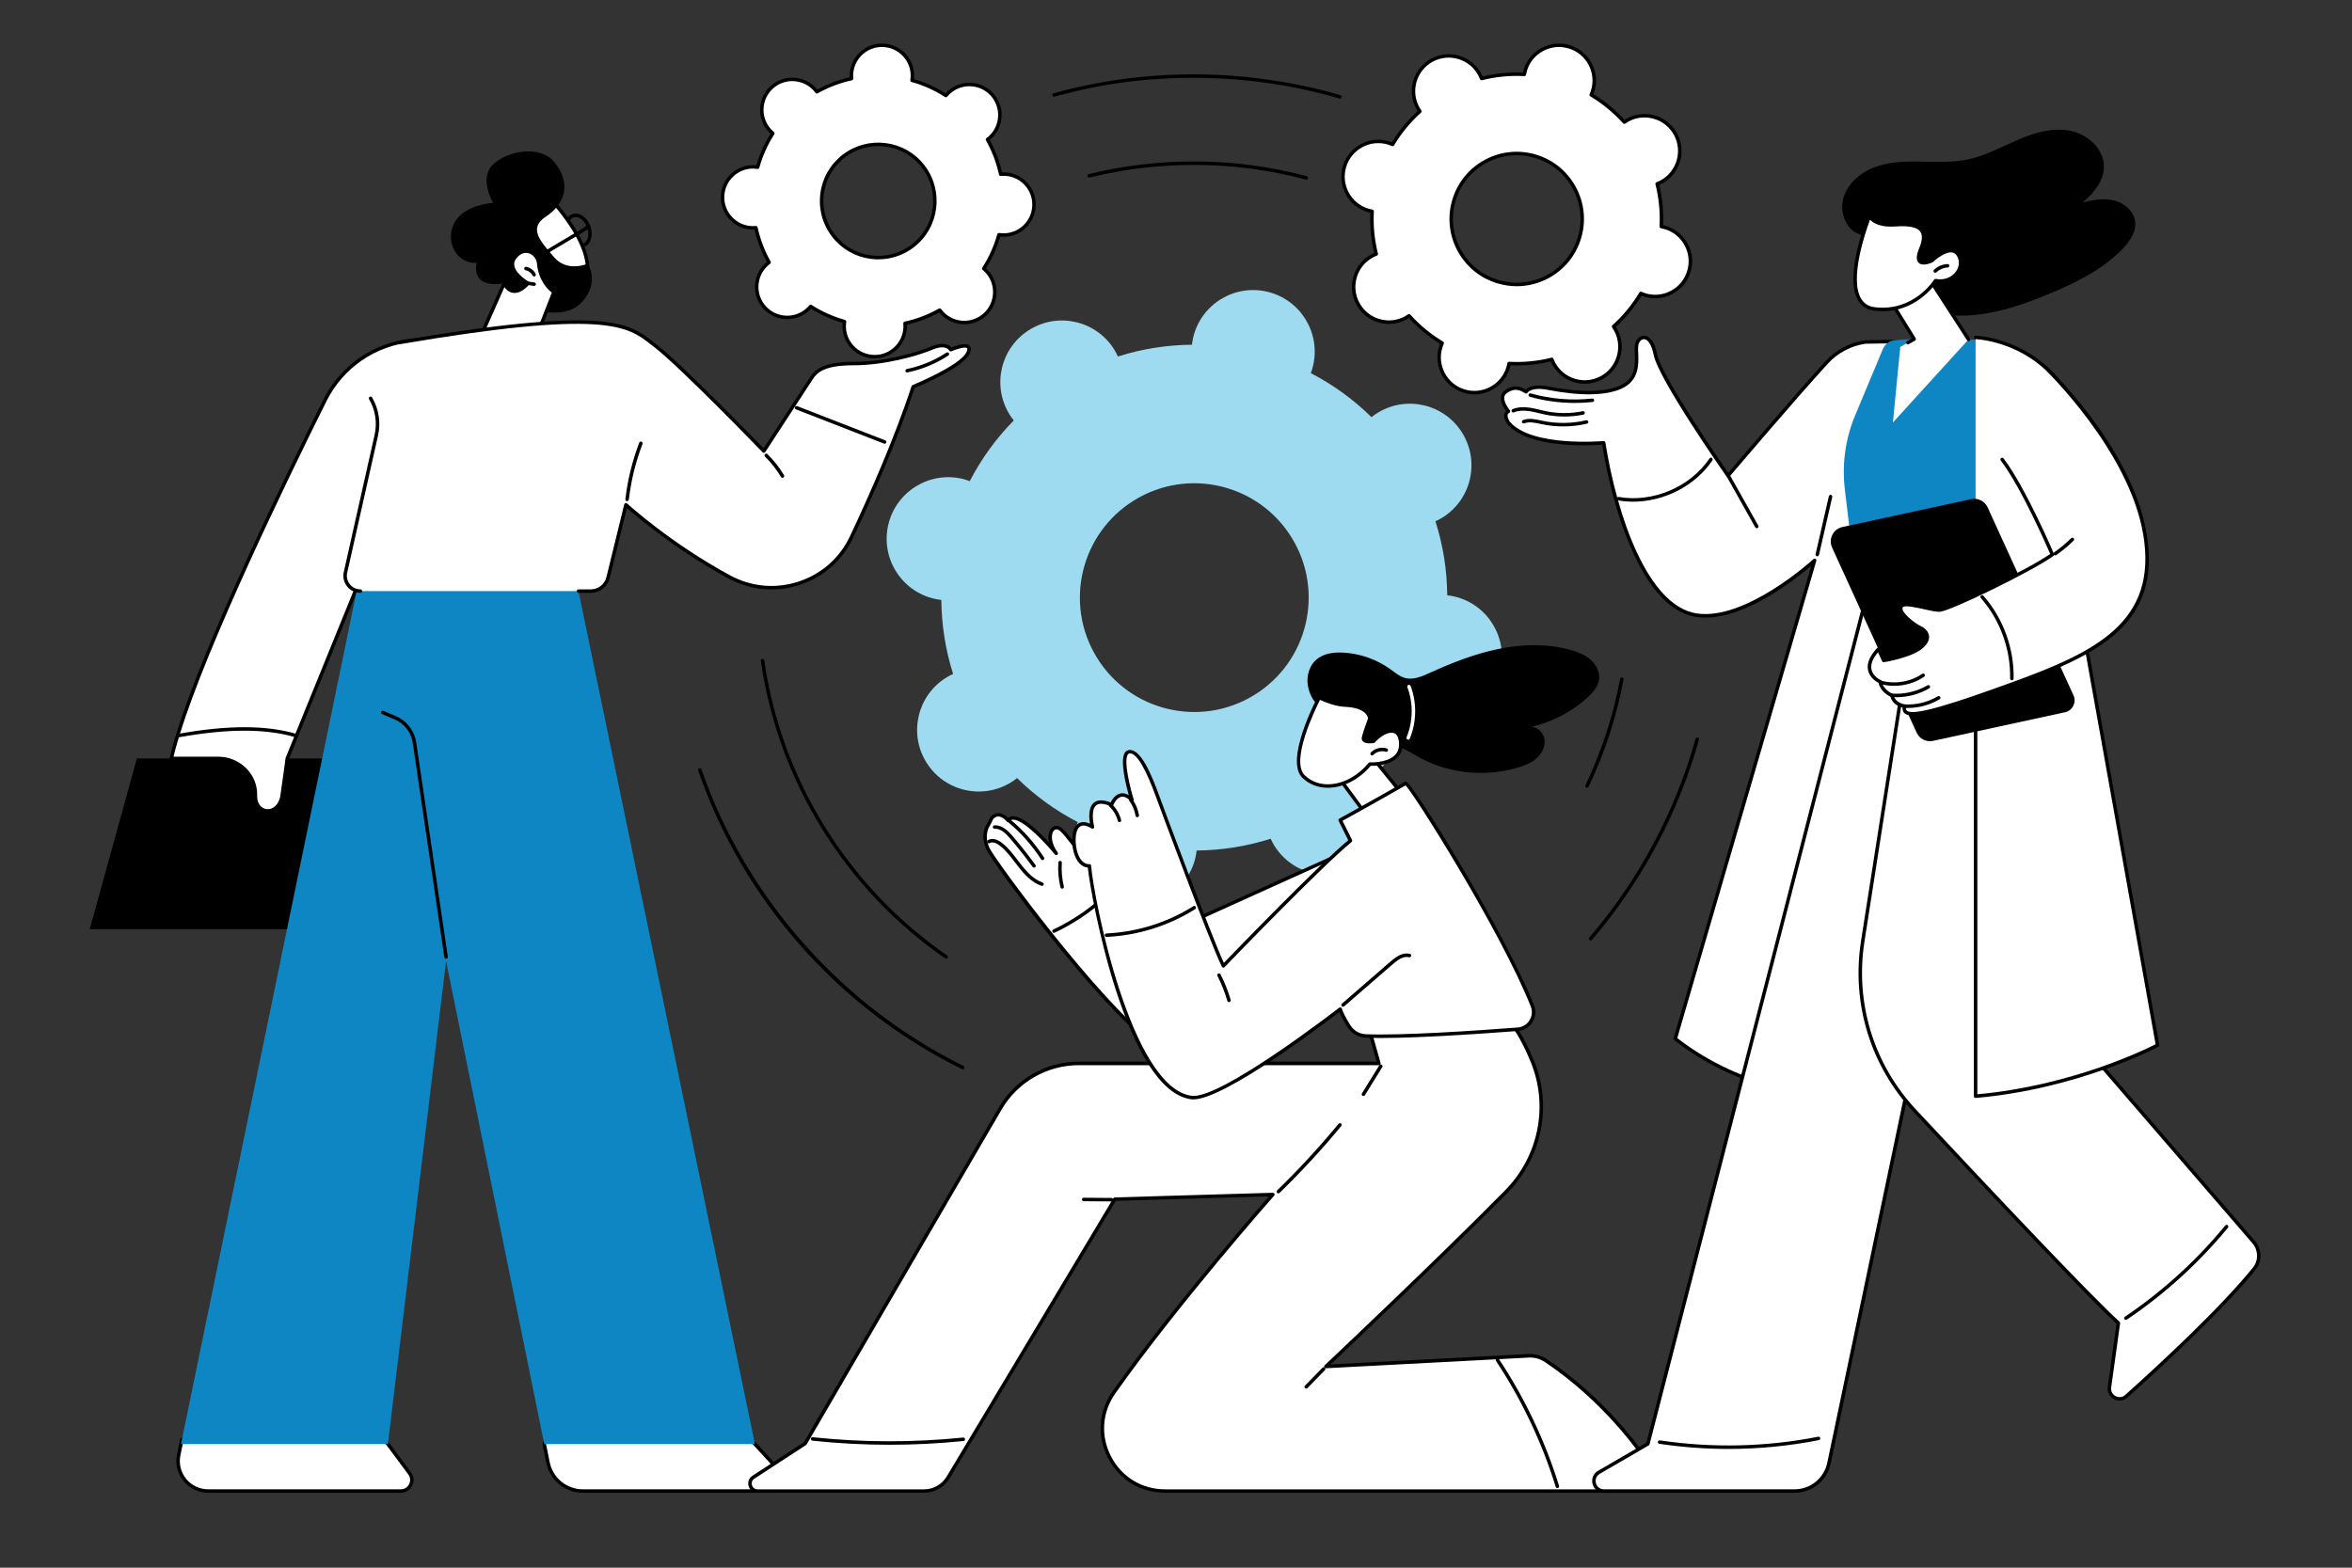 <?xml version="1.0" encoding="UTF-8"?> <svg xmlns="http://www.w3.org/2000/svg" id="Layer_1" data-name="Layer 1" viewBox="0 0 1350 900"><rect x="0" y="0" width="1350" height="900" fill="#333333" stroke="none"/><defs><style> .cls-1 { fill: #9fdbf0; } .cls-2 { fill: #0d86c3; } .cls-3 { fill: #fff; } </style></defs><g id="Cooperation"><g><g><g><path class="cls-3" d="M275.31,207.22l-3.66-11.05s-11.5-3.05-34.75-.84c-21.66,2.06-40.74,15.11-50.44,34.59-23.35,46.88-68.77,140.75-84.6,192.48h68.3l73.7-181.24,31.45-33.94Z"></path><path d="M170.17,423.4h-68.3c-.32,0-.62-.15-.8-.41-.19-.25-.25-.58-.15-.89,15.66-51.16,59.76-142.65,84.66-192.63,9.91-19.89,29.06-33.03,51.24-35.14,23.16-2.21,34.62.74,35.1.87.33.09.59.33.69.65l3.66,11.05c.11.35.03.73-.22.99l-31.33,33.81-73.63,181.07c-.15.38-.52.62-.93.62ZM103.22,421.4h66.27l73.45-180.62c.05-.11.11-.21.19-.3l31.05-33.51-3.29-9.96c-2.48-.54-13.81-2.6-33.88-.69-21.49,2.05-40.04,14.77-49.64,34.04-24.66,49.51-68.19,139.78-84.14,191.04Z"></path></g><polygon points="222.65 533.43 51.5 533.43 78.56 435.42 222.65 435.42 222.65 533.43"></polygon><g><path class="cls-3" d="M98.31,435.42h27.04c10.8,0,20.19,8.05,21.16,18.81.07.79.1,1.59.07,2.4-.37,11.34,13.53,12.43,15.36,0,1.83-12.43,2.93-21.21,2.93-21.21l5.29-13.02c-18.94-5.71-42.38-4.71-68.3,0-1.44,4.71-2.64,9.08-3.55,13.02Z"></path><path d="M153.68,466.55c-.23,0-.45,0-.67-.03-3.72-.33-7.63-3.58-7.42-9.92.02-.75,0-1.51-.07-2.28-.9-10.04-9.76-17.9-20.16-17.9h-27.04c-.3,0-.59-.14-.78-.38-.19-.24-.26-.55-.19-.85.89-3.84,2.09-8.24,3.57-13.09.11-.36.41-.62.78-.69,28.84-5.23,51.33-5.22,68.77.03.27.08.49.27.61.53.12.25.13.55.02.81l-5.25,12.9c-.14,1.14-1.22,9.61-2.91,21.1-1,6.81-5.37,9.77-9.25,9.77ZM99.58,434.42h25.78c11.43,0,21.16,8.66,22.16,19.72.08.85.1,1.7.07,2.53-.16,5.07,2.7,7.6,5.6,7.86,3.13.28,6.9-2.12,7.77-8.04,1.81-12.28,2.91-21.1,2.92-21.19.01-.09.03-.17.07-.25l4.88-12c-16.86-4.81-38.53-4.74-66.18.23-1.23,4.06-2.26,7.8-3.07,11.14Z"></path></g></g><g><g><path class="cls-3" d="M102.58,835.28c-2.2,10.7,5.97,20.72,16.89,20.72h110.56c5.21,0,8.2-5.94,5.1-10.13l-12.48-16.85c-23.79-24.07-72.71-12.17-118.26-2.58l-1.82,8.83Z"></path><path d="M230.03,857h-110.56c-5.51,0-10.66-2.45-14.14-6.72-3.48-4.27-4.84-9.81-3.73-15.2h0l1.82-8.83c.08-.39.38-.69.77-.78,2.25-.47,4.5-.95,6.76-1.43,43.96-9.34,89.42-18.99,112.42,4.29.03.03.06.07.09.11l12.47,16.85c1.66,2.24,1.91,5.19.66,7.68-1.26,2.49-3.77,4.04-6.56,4.04ZM103.56,835.48c-.99,4.8.22,9.74,3.32,13.54,3.1,3.8,7.69,5.98,12.59,5.98h110.56c2.06,0,3.85-1.1,4.78-2.94.93-1.84.75-3.93-.48-5.59l-12.43-16.79c-22.25-22.43-67.13-12.9-110.53-3.69-2.04.43-4.09.87-6.12,1.3l-1.69,8.19Z"></path></g><g><path class="cls-3" d="M433.31,829.03c-31.37-31.07-111.79-26.62-120.92,0l2.17,10.68c1.93,9.48,10.26,16.29,19.94,16.29h111c4.8,0,7.32-5.71,4.07-9.25l-16.25-17.72Z"></path><path d="M445.5,857h-111c-10.11,0-18.9-7.19-20.92-17.09l-2.17-10.68c-.04-.17-.02-.36.03-.52,3.02-8.81,13.54-15.73,29.6-19.49,29.3-6.86,72.09-1.58,92.98,19.1.01.01.02.02.03.04l16.25,17.72c1.77,1.93,2.22,4.63,1.16,7.03-1.06,2.4-3.34,3.9-5.97,3.9ZM313.42,829.1l2.12,10.41c1.83,8.98,9.8,15.49,18.96,15.49h111c1.82,0,3.41-1.04,4.14-2.7.73-1.67.42-3.53-.81-4.88l-16.24-17.7c-20.4-20.18-62.34-25.29-91.09-18.56-15.21,3.56-25.16,9.92-28.07,17.94Z"></path></g><polygon class="cls-2" points="331.27 335.57 205.47 335.57 103.87 829.03 222.65 829.03 256.03 551.77 312.39 829.03 433.31 829.03 331.27 335.57"></polygon><path d="M256.03,550.37c-.49,0-.92-.36-.99-.85l-18.13-123.06c-.88-5.96-4.87-11.12-10.42-13.47l-7.18-3.04c-.51-.22-.75-.8-.53-1.31.22-.51.8-.74,1.31-.53l7.18,3.04c6.18,2.62,10.64,8.38,11.62,15.02l18.13,123.06c.08.55-.3,1.05-.84,1.13-.05,0-.1.01-.15.01Z"></path></g><g><path d="M333.42,142.01c-3.33,0-6.84-2.83-8.44-7.13-.91-2.44-1.08-5-.49-7.21.62-2.33,2.02-4.01,3.93-4.72,3.81-1.42,8.48,1.62,10.4,6.78h0c1.92,5.16.38,10.51-3.44,11.93-.63.24-1.29.35-1.96.35ZM330.42,124.6c-.45,0-.89.08-1.31.23-1.29.48-2.24,1.67-2.69,3.36-.48,1.81-.33,3.94.44,6,1.53,4.12,5.04,6.64,7.83,5.6,2.78-1.04,3.79-5.23,2.26-9.36h0c-1.3-3.5-4.02-5.83-6.52-5.83Z"></path><g><path class="cls-3" d="M314.68,112.47c.32.81,23.74,24.23,22.61,43.93,0,0-20.51,6.3-34.56-18.09-14.05-24.39,11.95-25.84,11.95-25.84Z"></path><path d="M331.35,158.09c-7.42,0-19.99-2.79-29.49-19.28-4.52-7.84-5.48-14.27-2.87-19.1,4.06-7.51,15.16-8.21,15.63-8.24.39-.01.74.18.93.51.12.15.55.65,1.02,1.17,15.08,17.05,22.39,31.62,21.72,43.31-.02.42-.3.78-.7.9-.07.02-2.5.73-6.24.73ZM314.23,113.51c-2.14.23-10.4,1.47-13.47,7.15-2.26,4.18-1.3,9.95,2.84,17.15,12.22,21.21,29.11,18.65,32.73,17.81.3-11.03-6.85-24.87-21.25-41.14-.39-.44-.66-.74-.84-.96Z"></path></g><path d="M306.83,177.49s18.13,6.71,27.79-4.71c9.65-11.42,2.72-21.43,2.72-21.43,0,0-11.68,5.3-19.38-3.77-7.71-9.07-15.01-16.48-4.53-23.31,10.48-6.83,15.17-18.8,4.53-31.47-7.93-9.45-26.43-6.45-34.91,1.56-8.48,8.01,0,22.14,0,22.14,0,0-15.9.71-21.9,10.83-6,10.13.12,24.25,12.48,23.55,0,0-4.47,14.95,15.78,11.77l7.23,18.89,10.19-4.05Z"></path><g><path class="cls-3" d="M275.31,194.52l14.08-31.87s4.36,10.24,13.66,0c0,0-13.19-7.54-7.54-14.84,5.65-7.3,13.15-2.31,13.66,3.3,1.06,11.77,8.77,16.48,8.77,16.48l-9.24,23.55-33.39,3.38Z"></path><path d="M275.31,195.52c-.32,0-.62-.15-.81-.41-.21-.29-.25-.66-.11-.99l14.09-31.87c.16-.36.52-.6.91-.6h0c.4,0,.76.24.91.61.01.03,1.5,3.41,4.37,3.89,2,.33,4.29-.78,6.8-3.3-2.26-1.48-7.33-5.26-8.23-9.8-.41-2.08.08-4.05,1.48-5.85,2.58-3.34,5.96-4.7,9.26-3.74,3.28.96,5.88,4.14,6.19,7.56,1,11.09,8.22,15.68,8.3,15.72.41.25.58.77.41,1.22l-9.24,23.55c-.14.35-.46.59-.83.63l-33.39,3.38s-.07,0-.1,0ZM289.53,164.84l-12.6,28.52,31.08-3.14,8.73-22.25c-2-1.51-7.63-6.6-8.55-16.76-.24-2.63-2.24-5.08-4.76-5.82-2.5-.73-5.03.35-7.11,3.04-1.04,1.34-1.4,2.73-1.1,4.23.96,4.85,8.27,9.08,8.34,9.12.26.15.44.41.49.71.05.3-.04.6-.25.83-3.34,3.68-6.52,5.29-9.46,4.79-2.29-.39-3.88-1.98-4.82-3.28Z"></path></g><path d="M306.59,164.13s-.09,0-.14,0l-3.3-.47c-.55-.08-.93-.58-.85-1.13.08-.55.58-.93,1.13-.85l3.3.47c.55.08.93.58.85,1.13-.07.5-.5.86-.99.86Z"></path><path d="M306.58,158.71c-.37,0-.73-.21-.9-.57-.75-1.55-2.27-2.7-3.97-2.98-.54-.09-.91-.61-.82-1.15.09-.54.6-.92,1.15-.82,2.33.39,4.41,1.96,5.44,4.09.24.5.03,1.09-.47,1.33-.14.07-.29.1-.43.1Z"></path><path d="M310.77,147.54c-.33,0-.65-.16-.84-.45-.3-.46-.17-1.08.29-1.38,3.65-2.39,8.71-5.37,13.6-8.26,4.87-2.87,9.91-5.84,13.51-8.2.46-.3,1.08-.17,1.38.29.3.46.17,1.08-.29,1.38-3.64,2.38-8.7,5.37-13.59,8.25-4.88,2.88-9.91,5.85-13.52,8.21-.17.11-.36.16-.55.16Z"></path></g><g><g><path class="cls-3" d="M227.89,196.85l-29.59,131.77c-1.24,5.5,2.95,10.73,8.59,10.73h132.21c4.72,0,8.83-3.22,9.95-7.81l10.23-41.77s24.5,22.59,59.37,41.43c25.69,13.88,57.73,3.41,70.17-23,11.73-24.91,25.8-57.02,35.37-86.21,0,0,27.32-11.13,31.36-19.22,4.05-8.09-9.83-2.04-9.83-2.04,0,0-2.22-4.58-10.93-.89-8.72,3.69-27.63,8.86-44.91,8.86s-21.57,4.43-24.23,8.57-27.18,41.66-27.18,41.66c0,0-47.77-49.42-62.37-60.54-14.6-11.12-22.46-23.07-148.19-1.55Z"></path><path d="M206.88,340.35c-2.99,0-5.78-1.34-7.65-3.68-1.87-2.34-2.57-5.35-1.91-8.27l17.7-78.79c1.57-7,.44-14.26-3.19-20.45-.28-.48-.12-1.09.36-1.37.48-.28,1.09-.12,1.37.36,3.89,6.63,5.1,14.4,3.42,21.9l-17.7,78.79c-.52,2.33.03,4.72,1.52,6.58,1.49,1.86,3.71,2.93,6.09,2.93.55,0,1,.45,1,1s-.45,1-1,1Z"></path><path d="M339.09,340.35h-7.04c-.55,0-1-.45-1-1s.45-1,1-1h7.04c4.27,0,7.96-2.9,8.98-7.04l10.23-41.77c.08-.34.34-.62.68-.72.34-.1.71-.02.97.22.24.23,24.82,22.72,59.17,41.29,12.2,6.6,26.16,7.85,39.31,3.52,13.12-4.31,23.59-13.57,29.47-26.07,10.66-22.64,25.45-55.95,35.32-86.1.09-.28.3-.5.57-.61.27-.11,27.01-11.08,30.84-18.74.72-1.44.73-2.21.5-2.45-.87-.91-5.37.18-9.04,1.77-.49.21-1.07,0-1.3-.48-.07-.14-2.01-3.63-9.64-.4-8.49,3.59-27.55,8.94-45.3,8.94-16.77,0-20.87,4.19-23.39,8.11-2.63,4.09-26.94,41.29-27.19,41.67-.17.25-.44.42-.74.45-.3.03-.6-.08-.81-.3-.48-.49-47.89-49.49-62.26-60.43-.68-.52-1.34-1.04-2.01-1.55-13.34-10.42-25.93-20.25-145.41.19-.55.09-1.06-.27-1.15-.82-.09-.54.27-1.06.82-1.15,120.34-20.59,133.28-10.49,146.98.2.66.51,1.31,1.03,1.99,1.54,13.4,10.21,55.05,52.97,61.62,59.74,3.99-6.11,24.12-36.91,26.5-40.61,2.81-4.37,7.29-9.03,25.07-9.03s36.19-5.25,44.52-8.79c7.25-3.07,10.5-.78,11.67.58,2.66-1.09,8.51-3.13,10.54-1,.95,1,.9,2.59-.16,4.72-3.93,7.86-27.81,18.01-31.45,19.52-9.91,30.13-24.63,63.31-35.27,85.89-6.12,13-17.01,22.64-30.66,27.12-13.68,4.5-28.2,3.19-40.89-3.66-30.18-16.31-52.87-35.65-58.32-40.46l-9.83,40.15c-1.24,5.04-5.73,8.57-10.92,8.57Z"></path><path d="M359.95,287.71s-.08,0-.12,0c-.55-.06-.94-.56-.88-1.11,1.29-11.1,3.97-22.02,7.97-32.46.2-.52.78-.77,1.29-.58.52.2.77.78.58,1.29-3.94,10.28-6.58,21.04-7.85,31.97-.06.51-.49.88-.99.88Z"></path><path d="M449.15,274.31c-.34,0-.67-.17-.86-.49-2.55-4.27-5.64-8.2-9.19-11.69-.39-.39-.4-1.02-.01-1.41.39-.39,1.02-.4,1.41-.01,3.67,3.6,6.87,7.67,9.51,12.09.28.47.13,1.09-.35,1.37-.16.1-.34.14-.51.14Z"></path><path d="M507.77,254.75c-.12,0-.24-.02-.36-.07l-50.54-19.66c-.51-.2-.77-.78-.57-1.29.2-.52.78-.77,1.29-.57l50.54,19.66c.51.2.77.78.57,1.29-.15.4-.53.64-.93.64Z"></path><path d="M520.67,213.83c-.46,0-.88-.33-.98-.8-.11-.54.24-1.07.78-1.18,8.04-1.65,15.92-4.9,22.77-9.42.46-.3,1.08-.17,1.38.29.3.46.18,1.08-.29,1.38-7.06,4.66-15.18,8.01-23.47,9.71-.07.01-.13.02-.2.02Z"></path></g><g><path class="cls-3" d="M442.02,75.12c.49.52,1.02,1,1.56,1.45-3.91,6.09-6.82,12.65-8.72,19.45-.7-.1-1.4-.18-2.12-.2-9.67-.28-17.73,7.33-18,17-.28,9.67,7.33,17.73,17,18,.72.02,1.43-.02,2.13-.08,1.5,6.89,4.03,13.61,7.59,19.91-.57.42-1.12.86-1.64,1.36-7.03,6.64-7.35,17.72-.71,24.75,6.64,7.03,17.72,7.35,24.75.71.52-.49,1-1.02,1.45-1.56,6.09,3.91,12.65,6.83,19.45,8.72-.1.69-.18,1.4-.2,2.12-.28,9.67,7.33,17.73,17,18,9.67.28,17.73-7.33,18-17,.02-.72-.02-1.43-.08-2.13,6.89-1.5,13.61-4.03,19.91-7.59.42.57.86,1.12,1.36,1.64,6.64,7.03,17.72,7.35,24.75.71,7.03-6.64,7.35-17.72.71-24.75-.5-.52-1.02-1-1.56-1.45,3.91-6.09,6.83-12.65,8.72-19.45.7.1,1.4.18,2.12.2,9.67.28,17.73-7.33,18-17,.28-9.67-7.33-17.73-17-18-.72-.02-1.43.02-2.13.08-1.5-6.89-4.03-13.61-7.59-19.91.57-.42,1.12-.86,1.64-1.36,7.03-6.64,7.35-17.72.71-24.75-6.64-7.03-17.72-7.35-24.75-.71-.52.49-1,1.02-1.45,1.56-6.09-3.91-12.65-6.82-19.45-8.72.1-.69.18-1.4.2-2.12.28-9.67-7.33-17.73-17-18-9.67-.28-17.73,7.33-18,17-.02.72.02,1.43.08,2.13-6.89,1.5-13.61,4.03-19.91,7.59-.42-.57-.86-1.12-1.36-1.64-6.64-7.03-17.72-7.35-24.75-.71-7.03,6.64-7.35,17.72-.71,24.75ZM527.75,93.05c12.33,13.06,11.74,33.63-1.32,45.96-13.06,12.33-33.63,11.74-45.96-1.32-12.33-13.06-11.74-33.63,1.32-45.96,13.06-12.33,33.63-11.74,45.96,1.32Z"></path><path d="M502.06,205.74c-.18,0-.36,0-.55,0-4.94-.14-9.53-2.2-12.93-5.79-3.39-3.59-5.19-8.29-5.04-13.24.01-.43.04-.88.1-1.37-6.39-1.86-12.49-4.6-18.15-8.14-.32.36-.64.68-.96.98-3.59,3.39-8.29,5.17-13.24,5.04-4.94-.14-9.53-2.2-12.93-5.79-7-7.42-6.67-19.16.75-26.16.32-.3.66-.6,1.04-.9-3.21-5.85-5.59-12.1-7.08-18.59-.48.02-.93.03-1.37.02-4.94-.14-9.53-2.2-12.93-5.79-3.39-3.59-5.19-8.29-5.04-13.24.14-4.94,2.2-9.53,5.8-12.93,3.59-3.39,8.31-5.17,13.24-5.04.43.01.89.05,1.37.1,1.86-6.4,4.6-12.49,8.14-18.15-.36-.32-.68-.64-.98-.95-3.39-3.59-5.18-8.3-5.04-13.24.14-4.94,2.2-9.53,5.79-12.93,3.59-3.39,8.27-5.21,13.24-5.04,4.94.14,9.53,2.2,12.93,5.79.3.32.59.66.9,1.04,5.85-3.21,12.1-5.59,18.59-7.08-.03-.48-.03-.93-.02-1.37.29-10.2,8.86-18.25,19.03-17.97,4.94.14,9.53,2.2,12.93,5.79,3.39,3.59,5.18,8.3,5.04,13.24-.01.44-.04.89-.1,1.37,6.39,1.86,12.49,4.6,18.15,8.14.32-.36.64-.68.95-.98,7.42-7.01,19.16-6.67,26.17.75,7,7.42,6.67,19.16-.75,26.16-.32.3-.66.59-1.04.9,3.21,5.85,5.59,12.1,7.08,18.59.48-.03.93-.03,1.37-.02,4.94.14,9.53,2.2,12.93,5.79,3.39,3.59,5.18,8.3,5.04,13.24-.14,4.94-2.2,9.53-5.79,12.93-3.59,3.39-8.28,5.17-13.24,5.04-.44-.01-.88-.04-1.37-.1-1.87,6.39-4.6,12.49-8.14,18.15.36.32.68.64.98.96,3.39,3.59,5.18,8.29,5.04,13.24-.14,4.94-2.2,9.53-5.79,12.93-7.42,7.01-19.16,6.67-26.16-.75-.3-.31-.59-.66-.9-1.04-5.85,3.21-12.09,5.58-18.59,7.08.03.48.03.94.02,1.37-.14,4.94-2.2,9.53-5.79,12.93-3.46,3.27-7.95,5.05-12.69,5.05ZM465.3,174.9c.19,0,.37.05.54.16,5.94,3.81,12.39,6.71,19.17,8.6.49.13.8.61.72,1.11-.11.74-.17,1.4-.19,2-.13,4.41,1.47,8.6,4.5,11.81,3.03,3.21,7.12,5.04,11.53,5.17,4.45.14,8.6-1.47,11.81-4.5,3.21-3.03,5.04-7.12,5.17-11.53.02-.61,0-1.26-.08-2.01-.05-.5.29-.96.78-1.07,6.89-1.5,13.49-4.02,19.64-7.48.44-.25,1-.13,1.3.28.45.61.86,1.1,1.28,1.55,6.25,6.62,16.72,6.92,23.34.67,3.21-3.03,5.04-7.12,5.17-11.53.13-4.41-1.47-8.6-4.5-11.81-.42-.44-.89-.88-1.47-1.37-.39-.32-.47-.88-.2-1.31,3.81-5.94,6.71-12.39,8.6-19.17.13-.49.62-.79,1.11-.72.75.11,1.39.17,2,.19,4.37.12,8.6-1.47,11.81-4.5,3.21-3.03,5.04-7.12,5.17-11.53.13-4.41-1.47-8.6-4.5-11.81-3.03-3.21-7.12-5.04-11.53-5.17-.61-.02-1.26,0-2.01.08-.5.05-.96-.29-1.07-.78-1.5-6.88-4.01-13.49-7.48-19.64-.25-.44-.13-1,.28-1.3.6-.44,1.11-.86,1.55-1.28,6.62-6.25,6.92-16.72.67-23.34-6.25-6.62-16.72-6.92-23.34-.67-.44.42-.89.9-1.36,1.47-.32.39-.88.48-1.31.2-5.94-3.81-12.39-6.71-19.17-8.6-.49-.13-.8-.61-.72-1.11.11-.74.17-1.39.19-2,.13-4.41-1.47-8.6-4.5-11.81-3.03-3.21-7.12-5.04-11.53-5.17-9.1-.26-16.71,6.93-16.98,16.03-.02.61,0,1.27.08,2.01.05.5-.29.96-.78,1.07-6.88,1.5-13.49,4.01-19.64,7.48-.44.25-1,.13-1.3-.28-.44-.6-.86-1.11-1.28-1.55-3.03-3.21-7.12-5.04-11.53-5.17-4.43-.14-8.6,1.47-11.81,4.5-3.21,3.03-5.04,7.12-5.17,11.53-.13,4.41,1.47,8.6,4.5,11.81h0c.42.44.9.89,1.47,1.37.39.32.48.88.2,1.31-3.81,5.94-6.71,12.39-8.6,19.17-.13.49-.61.79-1.11.72-.74-.11-1.39-.17-2-.19-4.41-.14-8.6,1.47-11.81,4.5-3.21,3.03-5.04,7.12-5.17,11.53-.13,4.41,1.47,8.6,4.5,11.81,3.03,3.21,7.12,5.04,11.53,5.17.6.02,1.26,0,2.01-.08.5-.04.96.29,1.07.78,1.5,6.88,4.01,13.49,7.48,19.64.25.44.13,1-.28,1.3-.6.44-1.1.86-1.55,1.28-6.62,6.25-6.92,16.72-.67,23.34,3.03,3.21,7.12,5.04,11.53,5.17,4.43.13,8.6-1.47,11.81-4.5.44-.42.88-.89,1.37-1.47.2-.24.48-.36.77-.36ZM504.13,148.89c-.33,0-.66,0-.99-.01-8.95-.26-17.26-3.98-23.41-10.49-6.14-6.51-9.39-15.02-9.13-23.97.26-8.95,3.98-17.26,10.49-23.41,13.44-12.69,34.69-12.07,47.38,1.36h0c12.69,13.44,12.07,34.69-1.36,47.38-6.27,5.92-14.4,9.14-22.98,9.14ZM504.1,83.87c-7.77,0-15.55,2.84-21.62,8.59-6.12,5.78-9.62,13.59-9.87,22.01-.24,8.41,2.81,16.42,8.59,22.54,5.78,6.12,13.59,9.62,22.01,9.87,8.4.24,16.42-2.81,22.54-8.59,12.63-11.93,13.21-31.91,1.28-44.55-6.19-6.56-14.55-9.87-22.92-9.87Z"></path></g></g></g><g><path class="cls-1" d="M579.4,237.86c.76,1.24,1.61,2.4,2.49,3.51-10.25,10.43-18.72,22.19-25.27,34.84-1.33-.49-2.69-.94-4.11-1.28-18.99-4.54-38.07,7.17-42.61,26.16-4.54,18.99,7.17,38.07,26.16,42.61,1.42.34,2.83.56,4.24.72.12,14.24,2.34,28.56,6.77,42.5-1.29.59-2.57,1.24-3.81,2-16.64,10.22-21.85,31.99-11.63,48.63,10.22,16.64,31.99,21.85,48.63,11.63,1.24-.76,2.4-1.61,3.51-2.49,10.43,10.25,22.19,18.72,34.84,25.27-.49,1.33-.94,2.69-1.27,4.11-4.54,18.99,7.17,38.07,26.16,42.61,18.99,4.54,38.07-7.17,42.61-26.16.34-1.41.56-2.83.72-4.24,14.24-.12,28.56-2.34,42.5-6.77.59,1.29,1.24,2.56,2,3.81,10.22,16.64,31.99,21.85,48.63,11.63,16.64-10.22,21.85-31.99,11.63-48.63-.76-1.24-1.61-2.4-2.49-3.51,10.25-10.43,18.72-22.19,25.27-34.84,1.33.49,2.69.94,4.11,1.28,18.99,4.54,38.07-7.17,42.61-26.16,4.54-18.99-7.17-38.07-26.16-42.61-1.41-.34-2.83-.56-4.24-.72-.12-14.24-2.34-28.56-6.77-42.5,1.29-.59,2.57-1.24,3.81-2,16.64-10.22,21.85-31.99,11.63-48.63-10.22-16.64-31.99-21.85-48.63-11.63-1.24.76-2.4,1.61-3.51,2.49-10.43-10.25-22.19-18.72-34.84-25.27.49-1.33.94-2.69,1.27-4.11,4.54-18.99-7.17-38.07-26.16-42.61-18.99-4.54-38.07,7.17-42.61,26.16-.34,1.42-.56,2.83-.72,4.24-14.24.12-28.56,2.34-42.5,6.77-.59-1.29-1.24-2.56-2-3.81-10.22-16.64-31.99-21.85-48.63-11.63-16.64,10.22-21.85,31.99-11.63,48.63ZM741.45,308.74c18.97,30.9,9.3,71.34-21.6,90.31-30.9,18.97-71.34,9.3-90.31-21.6-18.97-30.9-9.3-71.34,21.6-90.31,30.9-18.97,71.34-9.3,90.31,21.6Z"></path><g><g><path class="cls-3" d="M434.79,856h95.62c5.66,0,10.91-2.97,13.82-7.83l95.65-159.75,90.73-2.67s-54.37,61.39-91.19,113.53c-16.83,23.83.18,56.72,29.35,56.72h273.54c6.14,0,9.87-6.79,6.55-11.95-9.62-14.96-29.51-41.26-61.48-62.9-2.95-1.99-6.47-2.97-10.03-2.78l-116.32,6.12s61.54-57.93,103.42-100.31c19.37-19.6,25.56-48.86,15.25-74.41-3.81-9.42-8.35-18.22-13.52-23.88h-81.66l6.94,24.6h-172.31c-18.56,0-35.71,9.86-45.05,25.9l-111.95,192.31-29.72,19.37c-3.6,2.34-1.94,7.93,2.36,7.93Z"></path><path d="M942.31,857h-273.54c-14.07,0-26.33-7.46-32.8-19.95-6.48-12.5-5.49-26.84,2.64-38.35,33-46.73,80.65-101.53,89.73-111.89l-87.88,2.58-95.37,159.28c-3.07,5.13-8.7,8.32-14.68,8.32h-95.62c-2.41,0-4.41-1.49-5.1-3.8-.69-2.31.17-4.65,2.19-5.97l29.52-19.24,111.83-192.1c9.48-16.28,27.07-26.4,45.91-26.4h170.99l-6.58-23.33c-.09-.3-.02-.62.17-.88.19-.25.48-.4.8-.4h81.66c.28,0,.55.12.74.33,4.69,5.13,9.3,13.27,13.71,24.18,10.42,25.8,4.35,55.43-15.46,75.48-37.2,37.65-90.56,88.17-101.46,98.46l113.6-5.98c3.75-.2,7.53.85,10.64,2.95,32.55,22.03,52.67,49.05,61.76,63.19,1.76,2.73,1.88,6.06.32,8.92-1.56,2.87-4.45,4.58-7.71,4.58ZM730.61,684.75c.39,0,.74.22.91.58.17.36.11.79-.16,1.09-.54.61-54.75,61.95-91.12,113.45-7.69,10.89-8.62,24.45-2.49,36.28,6.12,11.81,17.72,18.87,31.03,18.87h273.54c2.52,0,4.74-1.32,5.95-3.53,1.2-2.2,1.11-4.77-.24-6.88-9.01-14.01-28.95-40.78-61.2-62.62-2.75-1.86-6.09-2.8-9.41-2.61l-116.32,6.12c-.42.01-.81-.22-.97-.61-.16-.39-.07-.83.23-1.12.62-.58,62.01-58.4,103.39-100.28,19.25-19.48,25.15-48.27,15.03-73.33-4.22-10.46-8.61-18.28-13.04-23.25h-79.89l6.58,23.33c.08.3.02.62-.17.88-.19.25-.48.4-.8.4h-172.31c-18.13,0-35.06,9.73-44.18,25.4l-111.95,192.31c-.08.13-.19.25-.32.33l-29.72,19.37c-1.53,1-1.71,2.58-1.37,3.72.34,1.15,1.36,2.37,3.18,2.37h95.62c5.28,0,10.25-2.81,12.96-7.35l95.65-159.75c.18-.29.49-.48.83-.49l90.73-2.67h.03Z"></path></g><path d="M733.76,685.09c-.26,0-.52-.1-.72-.3-.38-.4-.38-1.03.02-1.41,12.41-12.04,24.27-24.9,35.27-38.24.35-.42.98-.49,1.41-.13.43.35.49.98.13,1.41-11.04,13.39-22.96,26.31-35.42,38.4-.19.19-.45.28-.7.28Z"></path><path d="M782.58,629.23c-.18,0-.36-.05-.52-.15-.47-.29-.62-.91-.33-1.38l9.96-16.12c.29-.47.91-.62,1.38-.33.47.29.62.91.33,1.38l-9.96,16.12c-.19.31-.52.47-.85.47Z"></path><path d="M749.76,797.17c-.25,0-.5-.09-.7-.28-.4-.38-.4-1.02-.02-1.41l10-10.28c.39-.4,1.02-.41,1.41-.02.4.38.4,1.02.02,1.41l-10,10.28c-.2.2-.46.3-.72.3Z"></path><path d="M893.92,854.33c-.43,0-.82-.28-.96-.7-7.94-25.63-19.47-49.96-34.29-72.33-.3-.46-.18-1.08.28-1.39.46-.31,1.08-.18,1.39.28,14.92,22.53,26.53,47.04,34.53,72.85.16.53-.13,1.09-.66,1.25-.1.03-.2.04-.3.04Z"></path><path d="M510.56,829.43c-14.79,0-29.57-.78-44.24-2.34-.55-.06-.95-.55-.89-1.1.06-.55.54-.95,1.1-.89,28.61,3.04,57.64,3.1,86.27.19.57-.05,1.04.35,1.1.89.06.55-.34,1.04-.89,1.1-14.08,1.43-28.26,2.15-42.44,2.15Z"></path><path d="M638,689.73h0l-16-.12c-.55,0-1-.46-.99-1.01,0-.55.45-.99,1-.99h0l16,.12c.55,0,1,.46.99,1.01,0,.55-.45.99-1,.99Z"></path></g><g><g><polygon class="cls-3" points="766.48 443.74 786.56 471 806.05 457.37 786.26 432.95 766.48 443.74"></polygon><path d="M786.56,472c-.31,0-.61-.14-.81-.41l-20.09-27.26c-.17-.23-.23-.53-.17-.81.06-.28.24-.52.5-.66l19.79-10.79c.42-.23.95-.13,1.26.25l19.79,24.42c.17.22.25.49.21.77-.04.27-.19.52-.42.68l-19.49,13.63c-.17.12-.37.18-.57.18ZM767.96,444.07l18.83,25.56,17.81-12.46-18.59-22.94-18.05,9.84Z"></path></g><path d="M750.56,392.61c-.55-5.08,1.1-10.52,4.94-13.89,4.14-3.62,10.08-4.37,15.58-4.06,9.72.55,19.27,3.95,27.16,9.66,2.62,1.89,5.15,4.09,8.28,4.91,4.74,1.25,9.64-.9,14.1-2.93,12.67-5.75,25.71-10.9,39.34-13.71,13.63-2.81,27.94-3.2,41.36.49,4.22,1.16,8.43,2.77,11.7,5.68,3.27,2.91,5.45,7.32,4.76,11.64-.64,3.96-3.49,7.17-6.44,9.88-9.1,8.35-20.4,14.28-32.45,17.01,4,.02,7.35,3.79,7.69,7.78.34,3.99-1.82,7.89-4.87,10.48-3.05,2.59-6.89,4.07-10.73,5.19-18.55,5.41-39.25,3.46-56.19-5.84-5.33-2.92-10.62-6.64-16.69-6.85-8.48-.3-16.36,6.38-24.73,4.95-5.59-.96-10.05-5.5-12.42-10.65-1.23-2.67-2-5.52-2.54-8.4-.47-2.47-.28-5.63-1.45-7.84-1.11-2.09-3.05-3.82-4.14-6.04-1.16-2.35-1.97-4.87-2.25-7.48Z"></path><g><path class="cls-3" d="M757.2,400.45s-19,35.94-8.88,45.46c10.44,9.83,27.75,5.32,37.94-7.27,0,0,17.29.97,17.74-10.73.42-10.9-8.3-10.32-15.64-2.34,0,0-6.45,1.08-5.7-2.22s3.6-10.79,3.6-10.79c0,0,0-7.19-14.39-7.79-6.75-.28-14.67-4.31-14.67-4.31Z"></path><path d="M762.13,452.25c-5.59,0-10.57-1.92-14.49-5.61-10.55-9.93,7.9-45.16,8.69-46.66.25-.48.85-.67,1.34-.42.08.04,7.8,3.94,14.26,4.21,15.17.63,15.35,8.46,15.35,8.79,0,.12-.02.24-.07.36-.03.07-2.83,7.47-3.56,10.66-.1.43.03.56.08.62.58.62,2.7.63,4.14.44,4.6-4.88,9.62-7,13.16-5.54,1.59.65,4.21,2.67,3.97,8.85-.11,2.97-1.24,5.45-3.34,7.36-4.69,4.27-12.8,4.39-14.94,4.35-6.07,7.3-14.6,11.97-22.9,12.54-.57.04-1.13.06-1.69.06ZM757.65,401.78c-2.76,5.46-17.26,35.3-8.64,43.41,3.9,3.67,8.98,5.4,14.68,5.02,7.91-.53,16.06-5.09,21.8-12.19.2-.25.54-.38.83-.37.09,0,9.31.46,14-3.82,1.69-1.54,2.59-3.54,2.68-5.96.14-3.68-.83-6.14-2.74-6.93-2.72-1.12-7.21,1.01-11.17,5.31-.15.16-.35.27-.57.31-.77.13-4.67.69-6.26-.99-.42-.44-.86-1.22-.58-2.43.7-3.06,3.09-9.47,3.56-10.72-.12-.98-1.3-6.14-13.42-6.65-5.62-.23-11.88-2.92-14.18-3.99Z"></path></g><path d="M787.55,433.7c-.25,0-.5-.09-.69-.28-.4-.38-.41-1.01-.03-1.41,2.31-2.42,5.99-3.36,9.18-2.33.53.17.81.73.64,1.26-.17.52-.73.82-1.26.64-2.43-.78-5.35-.04-7.11,1.81-.2.21-.46.31-.72.31Z"></path><path class="cls-3" d="M808.26,424.64c-.13,0-.26-.02-.38-.08-.51-.21-.75-.8-.54-1.31,3.76-9.08,3.92-19.55.45-28.74-.2-.52.07-1.09.58-1.29.51-.19,1.09.06,1.29.58,3.65,9.66,3.48,20.67-.47,30.22-.16.38-.53.62-.92.62Z"></path></g><g><g><g><path class="cls-3" d="M637,513.83s-22.66-33.22-27.94-37.56c-5.28-4.35-9.62,4.5-2.79,13.66,0,0-21.73-26.7-27.63-18.94,0,0-4.97-6.24-9.31-1.41l-2.17,4.21s-3.88,5.59,0,13.66c3.88,8.07,62.09,86.77,92.82,110.21,30.73,23.44,138.15-83.51,138.15-83.51l-20.18-27.63-112.76,50.99-28.18-23.67Z"></path><path d="M671.1,601.99c-4.56,0-8.54-1.1-11.74-3.54-31.12-23.74-89.08-102.16-93.12-110.57-3.92-8.14-.41-13.92.04-14.6l2.15-4.16c.04-.08.09-.15.15-.21,1.34-1.49,2.86-2.2,4.57-2.16,2.4.07,4.46,1.75,5.52,2.8.78-.62,1.73-.95,2.81-.96.03,0,.06,0,.09,0,5.71,0,14.92,8.94,20.57,15.09-.88-3.64-.2-6.78,1.52-8.42,1.28-1.22,3.55-1.8,6.05.26,5.22,4.3,26.36,35.18,28.05,37.66l27.6,23.18,112.19-50.73c.43-.19.94-.06,1.22.32l20.18,27.63c.29.4.25.95-.1,1.3-3.96,3.94-88.02,87.13-127.73,87.14ZM570.15,470.15l-2.11,4.09s-.04.08-.07.11c-.14.21-3.48,5.25.08,12.66,3.31,6.89,61.7,86.34,92.53,109.85,28.52,21.74,127.49-74.24,136.23-82.82l-19.19-26.28-112.02,50.66c-.35.16-.76.1-1.06-.15l-28.18-23.67c-.07-.06-.13-.13-.18-.2-.23-.33-22.64-33.15-27.75-37.36-.75-.62-2.2-1.5-3.4-.35-1.81,1.73-2.11,7.08,2.04,12.64.33.44.24,1.05-.19,1.39-.43.33-1.05.27-1.39-.16-4.54-5.57-17.65-19.98-23.92-19.98-.02,0-.04,0-.07,0-.9.01-1.56.34-2.07,1.02-.19.25-.48.39-.78.39-.3.01-.6-.13-.79-.38-.02-.03-2.27-2.8-4.78-2.87-1.06-.04-2.02.43-2.93,1.41Z"></path></g><path d="M598.08,508.59c-.11,0-.22-.02-.33-.06-5.66-2-9.79-6.55-13.09-10.74-.69-.88-1.37-1.77-2.05-2.66-2.61-3.43-5.31-6.98-8.69-9.63-.84-.66-3.75-2.72-5.84-1.47-.48.28-1.09.13-1.37-.35-.28-.47-.13-1.09.35-1.37,2.18-1.3,5.13-.71,8.1,1.62,3.59,2.81,6.36,6.46,9.05,9.99.67.88,1.34,1.77,2.03,2.63,3.12,3.96,7,8.26,12.18,10.09.52.18.79.76.61,1.28-.15.41-.53.67-.94.67Z"></path><path d="M609.66,510.18c-.45,0-.86-.31-.97-.76-1.14-4.67-1.55-9.48-1.21-14.28.04-.55.53-.98,1.07-.93.55.04.97.52.93,1.07-.32,4.59.07,9.19,1.16,13.66.13.54-.2,1.08-.73,1.21-.08.02-.16.03-.24.03Z"></path><path d="M593.51,498.09c-.31,0-.61-.14-.81-.41-4.05-5.55-8.38-11.02-12.86-16.25-2.6-3.04-5.52-5.83-8.92-5.66-.56.03-1.02-.4-1.04-.95-.03-.55.4-1.02.95-1.04,4.31-.18,7.74,3.1,10.53,6.36,4.52,5.27,8.88,10.78,12.96,16.38.33.45.23,1.07-.22,1.4-.18.13-.38.19-.59.19Z"></path><path d="M598.41,493.79c-.33,0-.65-.16-.84-.46-5.32-8.21-11.86-15.53-19.43-21.74-.43-.35-.49-.98-.14-1.41.35-.43.98-.49,1.41-.14,7.73,6.34,14.4,13.81,19.83,22.2.3.46.17,1.08-.29,1.38-.17.11-.36.16-.54.16Z"></path><path d="M604.97,535.55c-.38,0-.73-.21-.9-.57-.24-.5-.02-1.1.47-1.33,10.15-4.82,19.56-11.05,27.95-18.52.41-.37,1.04-.33,1.41.08.37.41.33,1.04-.08,1.41-8.54,7.6-18.1,13.93-28.43,18.83-.14.07-.28.1-.43.1Z"></path></g><path d="M625.18,497.45c-.49,0-.91-.36-.99-.85-.62-4.17-.82-8.42-.59-12.62.03-.55.49-.99,1.05-.94.55.03.97.5.94,1.05-.23,4.07-.04,8.18.57,12.22.08.55-.29,1.06-.84,1.14-.05,0-.1.01-.15.01Z"></path><g><g><path class="cls-3" d="M769.25,470.82s20.02-11,37.56-21.1c1.99-1.14,55.3,83.88,72.75,127.74,2.45,6.17-1.8,12.94-8.41,13.44-21.96,1.67-66.73,4.75-87.32,3.85-3.91-.17-7.47-2.28-9.54-5.6-2.04-3.26-4.37-7.33-5.03-9.81,0,0-68.3,53.09-85.45,50.76-36.64-4.97-57.32-117.3-58.5-133,0,0-4.87.78-7.55-6.54s-2.33-22.89,9.31-15.79c0,0-5.3-19.85,10.94-12.77,0,0,3.88-10.45,11.72-2.79,0,0-8.27-26.86-1.55-27.63,6.72-.77,13.82,18.78,16.45,26.08,2.64,7.3,30.73,82.73,37.56,96.86,0,0,56.19-58.36,72.96-71.87l-5.9-11.82Z"></path><path d="M684.91,631.17c-.44,0-.85-.03-1.25-.08-37.46-5.09-57.56-116.65-59.28-132.99-1.79-.15-5.4-1.24-7.58-7.2-1.89-5.17-2.4-14.46,1.61-17.75,1.32-1.08,3.59-1.89,7.22-.27-.55-3.23-1.05-9.23,2.16-11.99,2.12-1.83,5.37-1.89,9.68-.19.76-1.55,2.58-4.49,5.55-5.16,1.57-.36,3.19-.03,4.86.96-1.75-6.3-5.08-20.04-2.24-24.39.58-.89,1.41-1.42,2.4-1.53,6.69-.79,12.86,13.88,17.51,26.73,2.98,8.24,29.32,78.86,36.91,95.46,7.57-7.83,55.37-57.19,71.42-70.4l-5.54-11.1c-.24-.48-.06-1.06.41-1.32.2-.11,20.22-11.11,37.55-21.09.28-.16.62-.19.94-.08,3.95,1.37,56.53,86.32,73.24,128.31,1.29,3.23.97,6.78-.88,9.73-1.85,2.96-4.91,4.81-8.39,5.08-23.94,1.82-67.14,4.74-87.44,3.85-4.22-.18-8.09-2.45-10.35-6.07-2.29-3.67-3.86-6.58-4.68-8.69-9.01,6.93-65.91,50.18-83.84,50.18ZM625.29,496.09c.23,0,.45.08.63.22.21.17.35.43.37.7,1.41,18.63,22.76,127.35,57.64,132.09,16.52,2.28,84.02-50.03,84.7-50.56.27-.21.62-.26.93-.16.32.11.56.37.65.69.51,1.91,2.21,5.21,4.91,9.54,1.91,3.06,5.18,4.97,8.74,5.13,20.19.88,63.3-2.03,87.21-3.85,2.84-.22,5.34-1.73,6.84-4.14,1.5-2.41,1.76-5.3.72-7.93-17.14-43.08-66.47-121.35-71.84-126.94-15.2,8.74-32.27,18.17-36.22,20.35l5.47,10.96c.21.42.1.93-.27,1.22-16.52,13.31-72.3,71.2-72.86,71.78-.23.24-.55.35-.88.29-.32-.05-.6-.26-.74-.55-7.1-14.68-35.8-91.97-37.6-96.96-6.27-17.32-11.46-25.86-15.4-25.42-.4.05-.69.24-.95.64-2.55,3.9,1.55,19.88,3.35,25.7.13.44-.05.91-.43,1.15-.39.24-.89.18-1.22-.14-2.03-1.98-3.9-2.8-5.55-2.43-2.45.55-4.1,3.69-4.54,4.86-.1.26-.29.46-.55.57-.25.11-.54.11-.79,0-4-1.74-6.85-1.91-8.49-.51-2.87,2.47-1.75,9.57-1.08,12.1.1.4-.04.81-.37,1.06-.33.25-.77.27-1.12.05-3.04-1.85-5.34-2.16-6.85-.92-3.13,2.57-2.69,10.91-1,15.52,2.33,6.38,6.3,5.92,6.46,5.9.05,0,.09,0,.14,0Z"></path></g><path d="M705.41,575.3c-.43,0-.83-.29-.96-.72-1.42-4.92-3.32-9.73-5.65-14.29-.25-.49-.06-1.09.43-1.35.49-.26,1.09-.06,1.35.43,2.39,4.67,4.34,9.6,5.79,14.65.15.53-.15,1.09-.68,1.24-.09.03-.19.04-.28.04Z"></path><path d="M770.9,577.94c-.28,0-.56-.12-.76-.34-.36-.42-.32-1.05.1-1.41l27.66-23.99c3.46-3,7.22-5.63,11.35-4.61.54.13.86.67.73,1.21-.13.54-.69.86-1.21.73-3.24-.8-6.51,1.53-9.56,4.18l-27.66,23.99c-.19.16-.42.24-.66.24Z"></path><path d="M635.12,537.89c-.53,0-.97-.42-1-.95-.03-.55.4-1.02.95-1.05,17.67-.83,34.92-6.24,49.88-15.66.47-.29,1.08-.15,1.38.31.29.47.15,1.08-.31,1.38-15.26,9.6-32.85,15.12-50.86,15.96-.02,0-.03,0-.05,0Z"></path><path d="M642.55,472c-.45,0-.86-.3-.97-.76-.78-3.14-2.52-6.07-4.9-8.27-.41-.38-.43-1.01-.06-1.41.38-.41,1.01-.43,1.41-.06,2.66,2.46,4.6,5.74,5.48,9.25.13.54-.19,1.08-.73,1.21-.08.02-.16.03-.24.03Z"></path><path d="M652.76,469.16c-.48,0-.91-.35-.99-.84-.49-3.06-1.71-6-3.53-8.5-.33-.45-.23-1.07.22-1.4.45-.33,1.07-.23,1.4.22,2,2.76,3.35,5.99,3.88,9.36.09.55-.29,1.06-.83,1.14-.05,0-.11.01-.16.01Z"></path></g></g></g><g><g><g><path class="cls-3" d="M1051.13,629.32s-46.95.33-89.56-32.99l80-274.61s-39.12,36.05-68.09,31.4c-28.97-4.65-46.46-57.39-53.01-98.92,0,0-41.53,3.83-54.65-11.48,0,0-3.41-4.85,0-6.56,0,0-6.48-7.66-1.58-11.22s8.46-2.03,11.68,0c0,0,2.28-4.1,12.49-2.14s29.37,4.93,41.75-.53c12.37-5.47,8.48-18.01,9.15-23.77.68-5.76,8.14-8.64,10.85,5.09,2.71,13.73,41.7,69.5,41.7,69.5,0,0,37.26-43.87,56.57-65,5.82-6.37,13.67-10.52,22.21-11.75l18.67-.29-38.18,433.28Z"></path><path d="M1051.12,630.32c-1.25,0-48.13-.33-90.16-33.2-.32-.25-.46-.67-.34-1.07l79.03-271.3c-8.62,7.4-36.68,29.78-60.75,29.79-1.89,0-3.75-.14-5.57-.43-13.5-2.17-25.5-14.34-35.66-36.19-10.5-22.6-15.77-48.59-18.04-62.64-6.41.49-42.21,2.51-54.57-11.9-.29-.4-2.26-3.29-1.64-5.76.16-.65.49-1.21.97-1.66-1.14-1.57-3.31-5.03-2.94-8.13.18-1.51.92-2.75,2.2-3.68,4.9-3.56,8.71-2.46,12.07-.49,1.32-1.26,4.84-3.37,12.89-1.82,18.54,3.57,32.39,3.41,41.16-.47,9.13-4.03,8.8-11.98,8.55-18.37-.07-1.77-.13-3.31.02-4.61.38-3.19,2.52-5.57,5.1-5.67,1.67-.08,5.79.85,7.73,10.68,2.44,12.33,35.41,60.28,40.8,68.05,5.65-6.64,38.26-44.9,55.75-64.04,5.96-6.52,14.06-10.8,22.81-12.07.04,0,.08,0,.13,0l18.67-.29c.29-.04.56.11.75.32.19.21.29.49.26.77l-38.18,433.28c-.04.51-.47.91-.99.91h-.02ZM1051.13,629.32h0,0ZM962.72,595.96c38.48,29.81,80.81,32.16,87.5,32.35l38-431.24-17.5.27c-8.27,1.21-15.92,5.26-21.55,11.43-19.08,20.87-56.17,64.53-56.55,64.97-.2.24-.5.38-.81.35-.31-.01-.59-.17-.77-.43-1.6-2.28-39.14-56.1-41.86-69.88-1.32-6.69-3.74-9.07-5.6-9.07-.03,0-.06,0-.09,0-1.56.06-2.93,1.74-3.19,3.91-.13,1.14-.08,2.6,0,4.29.25,6.25.64,15.7-9.74,20.28-9.15,4.04-23.4,4.24-42.34.6-9.22-1.78-11.42,1.62-11.44,1.66-.14.23-.37.4-.63.46-.26.06-.54.03-.77-.12-2.99-1.89-6.05-3.31-10.56-.04-.82.6-1.28,1.35-1.39,2.3-.32,2.69,2.16,6.3,3.15,7.46.2.23.28.55.22.85-.06.3-.26.56-.53.69-.5.25-.79.58-.91,1.04-.34,1.34.84,3.42,1.27,4.05,12.58,14.66,53.33,11.09,53.74,11.06.53-.06,1,.32,1.08.84,6.7,42.46,24.39,93.63,52.18,98.09,28.17,4.53,66.87-30.79,67.25-31.15.33-.3.82-.35,1.21-.11.38.24.56.7.43,1.13l-79.81,273.96Z"></path></g><path d="M937.43,288.01c-2.89,0-5.78-.24-8.62-.74-.54-.09-.91-.61-.81-1.16.1-.54.61-.9,1.16-.81,19.53,3.4,40.94-5.68,52.06-22.1.31-.46.93-.58,1.39-.27.46.31.58.93.27,1.39-9.92,14.66-27.74,23.69-45.43,23.69Z"></path><path d="M1008.36,303.25c-.35,0-.69-.18-.87-.51l-16.16-28.72c-.27-.48-.1-1.09.38-1.36.48-.27,1.09-.1,1.36.38l16.15,28.72c.27.48.1,1.09-.38,1.36-.16.09-.32.13-.49.13Z"></path><path d="M897.25,244.8c-4.09,0-8.17-.41-12.16-1.24l-1.13-.24c-3.1-.67-6.29-1.36-9.05-.28-.52.2-1.09-.05-1.3-.57-.2-.51.05-1.09.57-1.3,3.32-1.3,6.82-.54,10.2.19l1.12.24c8.18,1.7,16.81,1.59,24.95-.32.54-.12,1.08.21,1.2.75.13.54-.21,1.08-.75,1.2-4.46,1.04-9.06,1.57-13.65,1.57Z"></path><path d="M903.99,231.33c-8.76,0-17.57-1.2-25.93-3.55-.53-.15-.84-.7-.69-1.23.15-.53.71-.84,1.23-.69,11.37,3.2,23.57,4.22,35.32,2.94.53-.06,1.04.34,1.1.89.06.55-.34,1.04-.89,1.1-3.35.36-6.75.54-10.15.54Z"></path><path d="M897.92,239.13c-3.71,0-7.42-.37-11.03-1.12-1.16-.24-2.31-.52-3.46-.8-1.87-.45-3.79-.91-5.7-1.19-3.5-.5-6.37-.27-8.77.72-.51.21-1.09-.03-1.31-.54-.21-.51.03-1.09.54-1.31,2.74-1.13,5.95-1.41,9.82-.85,2,.29,3.97.76,5.88,1.23,1.13.27,2.26.54,3.4.78,6.92,1.43,14.24,1.44,21.17.02.55-.11,1.07.24,1.18.78.11.54-.24,1.07-.78,1.18-3.58.73-7.26,1.1-10.94,1.1Z"></path><path d="M1043.08,319.38c-.07,0-.15,0-.22-.03-.54-.12-.87-.66-.75-1.2l7.62-33.29c.12-.54.66-.88,1.2-.75.54.12.87.66.75,1.2l-7.62,33.29c-.11.46-.52.78-.97.78Z"></path></g><g><g><g><path class="cls-3" d="M920.65,856h109.49c9.51,0,17.71-6.66,19.66-15.97l101.35-484.16-78.33-19.39-126.97,492.44-28.11,16.33c-5.09,2.96-2.99,10.75,2.9,10.75Z"></path><path d="M1030.14,857h-109.49c-3.15,0-5.71-1.96-6.53-5.01-.82-3.04.41-6.03,3.13-7.61l27.74-16.12,126.86-492.03c.14-.53.68-.85,1.21-.72l78.33,19.39c.52.13.85.65.74,1.18l-101.35,484.16c-2.03,9.71-10.71,16.76-20.64,16.76ZM1073.54,337.69l-126.72,491.48c-.07.26-.24.48-.47.61l-28.11,16.33c-2.33,1.35-2.64,3.73-2.21,5.36.44,1.63,1.91,3.53,4.6,3.53h109.49c8.98,0,16.84-6.38,18.68-15.17l101.16-483.22-76.43-18.92Z"></path></g><path d="M992.13,831.83c-13.25,0-26.51-.98-39.71-2.94-.55-.08-.92-.59-.84-1.14.08-.55.59-.92,1.14-.84,30.28,4.5,60.85,3.8,90.88-2.09.55-.11,1.07.25,1.17.79.11.54-.25,1.07-.79,1.17-17.16,3.36-34.5,5.05-51.85,5.05Z"></path></g><g><path class="cls-3" d="M1096.94,362.5l-27.77,177.85c-5.52,35.36,5.52,71.28,29.95,97.44,40.53,43.39,100.54,107.14,116.78,121.74l-5.12,36.86c-.75,5.41,5.64,8.82,9.71,5.18,18.52-16.6,54.11-49.42,73.36-73.15,3.64-4.49,3.5-10.96-.28-15.33l-120.73-139.84v-194.68l-75.9-16.06Z"></path><path d="M1216.6,804.08c-1.1,0-2.21-.27-3.23-.82-2.57-1.37-3.98-4.12-3.57-7.01l5.05-36.33c-16.36-14.84-72.25-74.12-116.45-121.45-24.8-26.55-35.81-62.37-30.21-98.27l27.77-177.85c.04-.27.19-.51.42-.67.23-.16.51-.21.77-.16l75.9,16.06c.46.1.79.51.79.98v194.31l120.49,139.56c4.12,4.77,4.24,11.75.3,16.62-19.15,23.61-54.25,56.04-73.47,73.27-1.3,1.16-2.92,1.76-4.56,1.76ZM1097.77,363.7l-27.6,176.81c-5.51,35.29,5.31,70.5,29.69,96.6,44.54,47.68,100.94,107.5,116.72,121.68.25.22.37.55.32.88l-5.12,36.86c-.34,2.48,1.08,4.19,2.53,4.96,1.45.77,3.66,1,5.52-.67,19.18-17.19,54.19-49.54,73.25-73.04,3.33-4.11,3.22-10.02-.26-14.05l-120.73-139.84c-.16-.18-.24-.41-.24-.65v-193.87l-74.08-15.67Z"></path></g><path d="M1220.24,757.75c-.32,0-.64-.15-.83-.44-.31-.46-.19-1.08.27-1.39,21.61-14.61,40.98-32.23,57.57-52.37.35-.43.98-.49,1.41-.14.43.35.49.98.14,1.41-16.71,20.29-36.22,38.03-57.99,52.75-.17.12-.37.17-.56.17Z"></path></g><g><path class="cls-2" d="M1154.01,214.04l-10.86-18.41s-27.97-2.3-55.25-.41c-3.16.22-5.93,2.2-7.15,5.13l-15.95,38.17c-5.58,13.36-7.62,27.93-5.91,42.3l4.47,37.57,95.83,4.71-5.19-109.05Z"></path><path class="cls-3" d="M1133.95,629.32V193.71s34.19.76,53.58,33.89c17.72,30.28,17.88,90.78,17.88,90.78l-15.71,9.42,48.69,272.26s-45.15,24.14-104.44,29.27Z"></path><path d="M1133.95,630.32c-.25,0-.49-.09-.68-.26-.21-.19-.32-.46-.32-.74v-219.54c0-.55.45-1,1-1s1,.45,1,1v218.44c54.09-4.91,96.64-25.82,102.33-28.72l-48.56-271.53c-.07-.41.11-.82.47-1.03l15.21-9.13c-.08-6.21-1.27-61.56-17.74-89.71-18.86-32.23-52.4-33.38-52.74-33.39-.55-.01-.99-.47-.98-1.02.01-.54.46-.98,1-.98h.02c.35,0,34.98,1.16,54.42,34.38,17.65,30.16,18.02,90.67,18.02,91.28,0,.35-.18.68-.49.86l-15.11,9.07,48.57,271.58c.08.43-.13.85-.51,1.06-.45.24-46.02,24.29-104.83,29.38-.03,0-.06,0-.09,0Z"></path><g><path d="M1185.3,408.89l-75.79,16.44c-3.85.83-7.75-1.12-9.39-4.7l-48.53-106.26c-2.25-4.93.63-10.67,5.92-11.82l73.84-16.01c3.9-.85,7.86,1.14,9.52,4.77l49.28,107.9c1.84,4.03-.51,8.74-4.85,9.68Z"></path><path class="cls-3" d="M1149.19,263.76s23.8-53.77,24.58-53.07c.78.7,49.17,46.88,57.4,96.11,8.24,49.23-24.14,67.01-75.62,85.72-51.47,18.72-64.14,20.87-62.39,12.87,0,0-6.11-.7-7.24-6.13,0,0-5.99-2.43-6.74-7.86,0,0-13.19-5.68-.98-18.75l2.99,6.54s15.96-2.57,21.95-8c5.99-5.43,2.06-9.36-1.12-10.86-3.18-1.5-12.54-8.24-10.86-11.98,1.68-3.74,16.66,2.06,22.09,1.87,5.43-.19,52.59-23.03,64.76-31.84,0,0-15.91-37.57-28.82-54.62Z"></path><path d="M1097.86,410.77c-2.24,0-3.73-.43-4.66-1.24-.9-.79-1.29-1.91-1.18-3.34-1.88-.46-5.81-1.92-6.96-6.22-1.48-.72-5.84-3.2-6.78-7.9-1.39-.72-5.18-3.05-6.07-7.34-.81-3.87.96-8.16,5.26-12.76.23-.24.56-.36.89-.3.33.05.61.27.75.57l2.67,5.83c3.19-.58,15.71-3.11,20.69-7.62,2.07-1.87,2.99-3.63,2.75-5.23-.34-2.26-2.86-3.62-3.63-3.98-2.52-1.19-13.53-8.44-11.34-13.29,1.4-3.11,7.74-1.67,14.45-.16,3.41.77,6.63,1.49,8.52,1.44,5.01-.17,50.44-22.06,63.56-31.19-2.3-5.35-16.69-38.23-28.38-53.67-.33-.44-.25-1.07.19-1.4.44-.33,1.07-.25,1.4.19,12.84,16.95,28.79,54.45,28.95,54.83.18.43.04.93-.33,1.2-11.69,8.48-59.31,31.83-65.31,32.03-2.15.08-5.48-.68-9.03-1.48-4.29-.97-11.46-2.59-12.18-.98-1.2,2.66,6.84,9,10.37,10.66.99.47,4.27,2.24,4.75,5.49.34,2.3-.79,4.66-3.39,7.01-6.14,5.56-21.8,8.14-22.46,8.25-.45.07-.88-.16-1.07-.57l-2.35-5.15c-3.1,3.65-4.37,6.97-3.76,9.86.87,4.16,5.37,6.14,5.41,6.16.32.14.55.43.59.78.66,4.78,6.07,7.05,6.13,7.07.31.13.53.4.6.72.96,4.66,6.32,5.33,6.37,5.34.28.03.54.18.7.41.16.23.22.52.16.8-.34,1.57.05,2.14.38,2.43,3.77,3.29,26.99-4.19,60.69-16.45,47.6-17.31,83.35-34.53,74.97-84.62-8.13-48.61-56.6-95.09-57.09-95.53-.41-.37-.44-1-.07-1.41.37-.41,1-.44,1.41-.07.49.44,49.33,46.53,57.72,96.68,8.63,51.61-27.77,69.2-76.26,86.83-33.59,12.22-50.3,17.31-58.03,17.31Z"></path><path d="M1154.76,390.53h-.02c-.55-.01-.99-.47-.98-1.02.37-16.75-5.76-33.58-16.8-46.17-.36-.42-.32-1.05.09-1.41.41-.36,1.05-.32,1.41.09,11.37,12.97,17.67,30.29,17.3,47.53-.01.55-.46.98-1,.98Z"></path><path d="M1179.67,318.87c-.32,0-.63-.15-.82-.43-.32-.45-.21-1.08.25-1.39,3.45-2.41,6.72-5.13,9.72-8.08.4-.39,1.03-.38,1.41.01.39.39.38,1.03-.01,1.41-3.08,3.03-6.43,5.82-9.98,8.29-.17.12-.37.18-.57.18Z"></path><path d="M1095.13,406.45c-.76,0-1.52-.02-2.28-.08-.55-.04-.97-.51-.93-1.06.04-.55.52-.95,1.06-.93,6.7.44,13.55-1.21,19.3-4.66.47-.28,1.09-.13,1.37.34.28.47.13,1.09-.34,1.37-5.45,3.26-11.82,5.01-18.18,5.01Z"></path><path d="M1088.44,400.27c-.94,0-1.88-.04-2.81-.11-.55-.04-.96-.52-.92-1.07s.5-.96,1.07-.92c7.11.55,14.41-1.13,20.56-4.73.48-.28,1.09-.12,1.37.36.28.48.12,1.09-.36,1.37-5.69,3.33-12.31,5.1-18.91,5.1Z"></path><path d="M1087.19,393.74c-2.7,0-5.39-.35-8-1.07-.53-.15-.84-.7-.7-1.23.15-.53.7-.84,1.23-.7,7.95,2.2,16.76.74,23.58-3.89.46-.31,1.08-.19,1.39.27.31.46.19,1.08-.27,1.39-5.06,3.43-11.14,5.23-17.23,5.23Z"></path></g></g><g><path d="M1057.61,115.69c1.61-8.96,9.11-16,17.57-19.39,8.45-3.38,17.79-3.69,26.9-3.55,9.11.14,18.31.67,27.23-1.19,10.15-2.11,19.38-7.2,28.91-11.29,9.53-4.09,20.01-7.24,30.17-5.19s19.58,10.8,19.21,21.16c-.29,7.98-5.99,14.69-12.02,19.93,5.83-1.45,11.97-2.52,17.8-1.09,5.83,1.43,11.28,5.93,12.11,11.87.84,6.02-3.04,11.66-7.28,16.02-11.61,11.95-26.97,19.48-42.36,25.85-13.52,5.59-27.51,10.52-42.07,11.95-14.56,1.44-29.87-.87-42.16-8.81-10.3-6.65-18.22-17.69-19.93-29.96-.42-3.04.12-4.48-2.17-6.22-2.25-1.71-5-2.04-7.14-4.31-3.88-4.11-5.76-10.22-4.76-15.79Z"></path><polygon class="cls-3" points="1106.07 157.99 1129.88 194.87 1086.49 242.55 1090.72 199.16 1098.71 194.67 1084.71 172.01 1106.07 157.99"></polygon><path d="M1095.08,197.71c-.35,0-.69-.18-.87-.51-.27-.48-.1-1.09.38-1.36l2.73-1.53-13.45-21.78c-.29-.46-.15-1.06.3-1.36l21.36-14.02c.22-.15.5-.2.76-.14.26.06.49.21.63.44l23.81,36.88c.3.46.17,1.08-.3,1.38-.46.3-1.08.17-1.38-.3l-23.27-36.03-19.71,12.93,13.49,21.84c.14.23.19.51.12.78-.07.26-.24.49-.48.62l-3.64,2.04c-.15.09-.32.13-.49.13Z"></path><g><path class="cls-3" d="M1110.96,161.11s-11.79,19.14-35.05,16.24c-23.19-2.89-2.89-53.18-2.89-53.18,0,0,2.78,5.79,14.8,4.9,12.02-.89,19.8,1.56,14.69,13.8-5.12,12.24,6.25,6.89,6.25,6.89,0,0,10.99-10.56,15.33-3.33,4.34,7.23-3.23,16.69-13.13,14.69Z"></path><path d="M1080.6,178.65c-1.55,0-3.15-.1-4.8-.3-4.17-.52-7.31-2.52-9.33-5.94-8.2-13.94,5.06-47.2,5.63-48.6.15-.37.5-.61.9-.62.38-.03.76.21.93.57.1.2,2.75,5.15,13.82,4.33,8.64-.64,13.73.55,16.04,3.75,1.88,2.62,1.77,6.35-.35,11.43-1.88,4.49-1.17,5.85-.78,6.22,1.05,1.01,4.09.09,5.54-.56,1-.93,7.37-6.64,12.45-5.96,1.82.24,3.27,1.24,4.3,2.96,2.07,3.45,1.84,7.59-.63,11.08-2.82,4-7.83,6-12.89,5.22-2.08,2.97-12.51,16.44-30.83,16.44ZM1073.33,126.19c-2.58,6.91-11.85,33.78-5.13,45.2,1.71,2.9,4.28,4.53,7.85,4.97,22.37,2.77,33.96-15.59,34.07-15.78.22-.36.63-.53,1.05-.46,4.52.91,9.04-.77,11.53-4.3,1.99-2.82,2.2-6.14.55-8.9-.71-1.19-1.65-1.85-2.85-2.01-3.71-.48-9.15,3.83-10.93,5.54-.08.08-.17.14-.27.18-.56.26-5.56,2.52-7.92.26-1.54-1.48-1.44-4.24.32-8.44,1.81-4.32,2-7.51.57-9.49-1.83-2.54-6.5-3.5-14.26-2.93-8.61.64-12.77-2.04-14.57-3.88Z"></path></g><path d="M1110.78,156.58c-.26,0-.53-.1-.72-.31-.38-.4-.37-1.03.04-1.41,2.06-1.96,4.88-3.16,7.73-3.28.54-.01,1.02.4,1.04.96.02.55-.4,1.02-.96,1.04-2.37.1-4.72,1.1-6.43,2.73-.19.18-.44.28-.69.28Z"></path></g><g><path class="cls-3" d="M813.67,61.85c.39.74.83,1.43,1.3,2.09-6.22,5.59-11.48,12.01-15.66,19.01-.74-.33-1.5-.63-2.3-.87-10.69-3.27-22,2.75-25.27,13.44-3.27,10.69,2.75,22,13.44,25.27.8.24,1.6.42,2.4.56-.44,8.14.33,16.4,2.36,24.52-.76.29-1.51.62-2.24,1.01-9.87,5.25-13.61,17.5-8.36,27.37,5.25,9.87,17.5,13.61,27.37,8.36.74-.39,1.43-.83,2.09-1.3,5.59,6.23,12.01,11.48,19.01,15.66-.33.74-.63,1.5-.87,2.3-3.27,10.69,2.75,22,13.44,25.27,10.69,3.27,22-2.75,25.27-13.44.24-.8.42-1.6.56-2.4,8.14.44,16.4-.33,24.52-2.36.29.76.62,1.51,1.01,2.24,5.25,9.87,17.5,13.61,27.37,8.36,9.87-5.25,13.61-17.5,8.36-27.37-.39-.74-.83-1.43-1.3-2.09,6.22-5.59,11.48-12.01,15.66-19.01.74.33,1.5.63,2.3.87,10.69,3.27,22-2.75,25.27-13.44,3.27-10.69-2.75-22-13.44-25.27-.8-.24-1.6-.42-2.4-.56.44-8.14-.33-16.4-2.36-24.52.76-.29,1.51-.62,2.24-1.01,9.87-5.25,13.61-17.5,8.36-27.37-5.25-9.87-17.5-13.61-27.37-8.36-.74.39-1.43.83-2.09,1.3-5.59-6.23-12.01-11.48-19.01-15.66.33-.74.63-1.5.87-2.3,3.27-10.69-2.75-22-13.44-25.27-10.69-3.27-22,2.75-25.27,13.44-.24.8-.42,1.6-.56,2.4-8.14-.44-16.4.33-24.52,2.36-.29-.76-.62-1.51-1.01-2.24-5.25-9.87-17.5-13.61-27.37-8.36-9.87,5.25-13.61,17.5-8.36,27.37ZM903.74,108.06c9.75,18.32,2.79,41.08-15.53,50.83-18.32,9.75-41.08,2.79-50.83-15.53-9.75-18.32-2.79-41.08,15.53-50.83,18.32-9.75,41.08-2.79,50.83,15.53Z"></path><path d="M846.27,226.42c-2.05,0-4.13-.3-6.19-.93-11.2-3.42-17.52-15.32-14.1-26.51.16-.51.34-1.04.57-1.6-6.63-4.06-12.64-9.02-17.91-14.76-.51.33-.99.62-1.46.87-5.01,2.66-10.75,3.22-16.18,1.56-5.42-1.66-9.88-5.33-12.54-10.34-2.66-5.01-3.22-10.75-1.56-16.18,1.66-5.42,5.33-9.88,10.34-12.54.48-.25.98-.49,1.54-.73-1.81-7.57-2.56-15.33-2.23-23.1-.59-.12-1.13-.26-1.65-.42-5.42-1.66-9.88-5.33-12.54-10.34-2.66-5.01-3.22-10.75-1.56-16.18,3.42-11.2,15.32-17.53,26.51-14.1.52.16,1.04.35,1.6.57,4.06-6.63,9.02-12.65,14.76-17.91-.33-.51-.61-.98-.87-1.46h0c-2.66-5.01-3.22-10.75-1.56-16.18,1.66-5.42,5.33-9.88,10.34-12.54,5.01-2.66,10.75-3.22,16.18-1.56,5.42,1.66,9.88,5.33,12.54,10.34.25.47.49.98.73,1.54,7.57-1.81,15.33-2.56,23.1-2.23.13-.59.27-1.14.42-1.65,1.66-5.42,5.33-9.88,10.34-12.54,5.01-2.66,10.75-3.22,16.18-1.56,11.2,3.42,17.53,15.32,14.1,26.51-.16.51-.34,1.04-.57,1.6,6.62,4.06,12.64,9.02,17.91,14.76.51-.33.99-.62,1.46-.87,5.01-2.66,10.75-3.22,16.18-1.56,5.42,1.66,9.88,5.33,12.54,10.34,2.66,5.01,3.22,10.75,1.56,16.18-1.66,5.42-5.33,9.88-10.34,12.54-.48.25-.98.49-1.54.73,1.81,7.57,2.56,15.33,2.23,23.1.59.12,1.13.26,1.65.42,11.2,3.42,17.52,15.32,14.1,26.51-1.66,5.42-5.33,9.88-10.34,12.54-5.01,2.66-10.76,3.22-16.18,1.56-.51-.16-1.04-.34-1.6-.57-4.06,6.63-9.02,12.65-14.76,17.91.33.51.61.98.87,1.46,2.66,5.01,3.22,10.75,1.56,16.18-1.66,5.42-5.33,9.88-10.34,12.54-5.01,2.66-10.75,3.22-16.18,1.56-5.42-1.66-9.88-5.33-12.54-10.34-.25-.47-.49-.98-.73-1.54-7.57,1.81-15.33,2.56-23.1,2.23-.12.59-.26,1.13-.42,1.65-2.79,9.14-11.23,15.03-20.32,15.03ZM808.79,180.3c.28,0,.55.11.74.33,5.46,6.08,11.78,11.29,18.78,15.47.43.26.61.8.4,1.26-.36.81-.62,1.51-.83,2.19-1.5,4.91-1,10.12,1.41,14.65,2.41,4.54,6.45,7.86,11.36,9.36,10.14,3.1,20.92-2.63,24.02-12.77.21-.68.38-1.42.53-2.28.09-.5.53-.86,1.04-.82,8.15.43,16.3-.35,24.22-2.34.49-.12.99.14,1.18.61.31.81.63,1.51.96,2.13,2.41,4.54,6.45,7.86,11.36,9.36,4.91,1.5,10.12,1,14.65-1.41,4.54-2.41,7.86-6.45,9.36-11.36,1.5-4.91,1-10.12-1.41-14.65-.33-.63-.73-1.26-1.23-1.99-.29-.41-.22-.98.15-1.32,6.08-5.46,11.28-11.78,15.47-18.78.26-.43.8-.61,1.26-.4.79.35,1.51.62,2.19.83,4.91,1.5,10.12,1,14.65-1.41,4.54-2.41,7.86-6.45,9.36-11.36,3.1-10.14-2.63-20.92-12.77-24.02-.68-.21-1.42-.38-2.28-.53-.5-.09-.85-.53-.82-1.04.44-8.14-.35-16.29-2.34-24.22-.12-.49.14-.99.61-1.18.83-.32,1.51-.62,2.14-.96,4.54-2.41,7.86-6.45,9.36-11.36,1.5-4.91,1-10.12-1.41-14.65-2.41-4.54-6.45-7.86-11.36-9.36-4.91-1.5-10.12-1-14.65,1.41-.62.33-1.27.73-1.99,1.23-.41.29-.98.22-1.32-.15-5.46-6.08-11.78-11.29-18.78-15.47-.43-.26-.61-.8-.4-1.26.35-.79.62-1.51.83-2.19,3.1-10.14-2.63-20.92-12.77-24.02-4.91-1.5-10.12-1-14.65,1.41-4.54,2.41-7.86,6.45-9.36,11.36-.21.68-.38,1.41-.53,2.28-.09.5-.55.84-1.04.82-8.14-.44-16.29.35-24.22,2.33-.49.13-.99-.14-1.18-.61-.31-.81-.63-1.51-.96-2.13-2.41-4.54-6.45-7.86-11.36-9.36-4.91-1.5-10.12-1-14.65,1.41-4.54,2.41-7.86,6.45-9.36,11.36-1.5,4.91-1,10.12,1.41,14.65h0c.34.63.73,1.26,1.24,1.99.29.41.22.98-.15,1.32-6.08,5.46-11.28,11.78-15.48,18.78-.26.43-.8.61-1.26.4-.79-.35-1.5-.62-2.19-.83-10.15-3.1-20.92,2.63-24.02,12.78-1.5,4.91-1,10.12,1.41,14.65,2.41,4.54,6.45,7.86,11.36,9.36.68.21,1.43.38,2.28.53.5.09.85.53.82,1.04-.44,8.14.35,16.29,2.34,24.22.12.49-.14.99-.61,1.18-.83.32-1.51.62-2.13.96-4.54,2.41-7.86,6.45-9.36,11.36-1.5,4.91-1,10.12,1.41,14.65,2.41,4.54,6.45,7.86,11.36,9.36,4.92,1.5,10.12,1,14.65-1.41.63-.34,1.26-.73,1.99-1.24.17-.12.37-.18.57-.18ZM870.61,164.31c-3.79,0-7.6-.56-11.32-1.7-9.86-3.01-17.95-9.68-22.79-18.78-4.84-9.1-5.85-19.54-2.83-29.39,3.01-9.86,9.68-17.95,18.78-22.79,9.1-4.84,19.54-5.84,29.39-2.83,9.86,3.01,17.95,9.68,22.79,18.78,4.84,9.1,5.85,19.54,2.83,29.39-3.01,9.86-9.68,17.95-18.78,22.79-5.66,3.01-11.84,4.54-18.07,4.54ZM870.51,89.11c-5.91,0-11.77,1.45-17.13,4.3-8.63,4.59-14.95,12.26-17.8,21.61-2.86,9.34-1.9,19.24,2.69,27.87,4.59,8.63,12.26,14.95,21.61,17.8,9.35,2.86,19.24,1.9,27.87-2.69,8.63-4.59,14.95-12.26,17.81-21.61,2.86-9.34,1.9-19.24-2.69-27.87h0c-4.59-8.63-12.26-14.95-21.6-17.8-3.53-1.08-7.14-1.62-10.74-1.62Z"></path></g></g><g><path d="M769.1,56.57c-.09,0-.19-.01-.28-.04-27.06-7.87-55.2-11.86-83.65-11.86s-54.04,3.64-79.94,10.81c-.53.14-1.08-.16-1.23-.7-.15-.53.17-1.08.7-1.23,26.08-7.22,53.15-10.88,80.48-10.88s56.97,4.02,84.21,11.94c.53.15.84.71.68,1.24-.13.44-.53.72-.96.72Z"></path><path d="M552.54,613.84c-.15,0-.3-.03-.44-.1-35.18-17.37-66.25-41.12-92.35-70.6-26.25-29.65-46.11-63.56-59.02-100.79-.18-.52.09-1.09.62-1.27.53-.18,1.09.09,1.27.62,25.53,73.62,80.34,135.67,150.37,170.25.5.24.7.84.45,1.34-.17.35-.53.56-.9.56Z"></path><path d="M912.99,539.88c-.23,0-.46-.08-.65-.24-.42-.36-.47-.99-.11-1.41,28.3-33,49.4-72.47,61.01-114.13.15-.53.7-.84,1.23-.69.53.15.84.7.69,1.23-11.68,41.94-32.92,81.67-61.41,114.9-.2.23-.48.35-.76.35Z"></path><path d="M543.08,550.39c-.2,0-.39-.06-.57-.18-57.44-39.75-96-102-105.81-170.81-.08-.55.3-1.05.85-1.13.53-.09,1.05.3,1.13.85,9.73,68.25,47.99,130.01,104.97,169.44.45.31.57.94.25,1.39-.19.28-.51.43-.82.43Z"></path><path d="M910.91,452.25c-.14,0-.29-.03-.43-.1-.5-.24-.71-.84-.47-1.33,9.27-19.41,15.97-39.98,19.92-61.12.1-.54.63-.89,1.17-.8.54.1.9.62.8,1.17-3.98,21.31-10.74,42.04-20.08,61.61-.17.36-.53.57-.9.57Z"></path><path d="M749.77,103.1c-.09,0-.17-.01-.26-.03-20.88-5.57-42.52-8.39-64.33-8.39-20.22,0-40.32,2.43-59.76,7.22-.53.14-1.08-.2-1.21-.73-.13-.54.2-1.08.73-1.21,19.59-4.83,39.86-7.28,60.24-7.28,21.99,0,43.81,2.85,64.85,8.46.53.14.85.69.71,1.22-.12.45-.52.74-.96.74Z"></path></g></g></svg> 